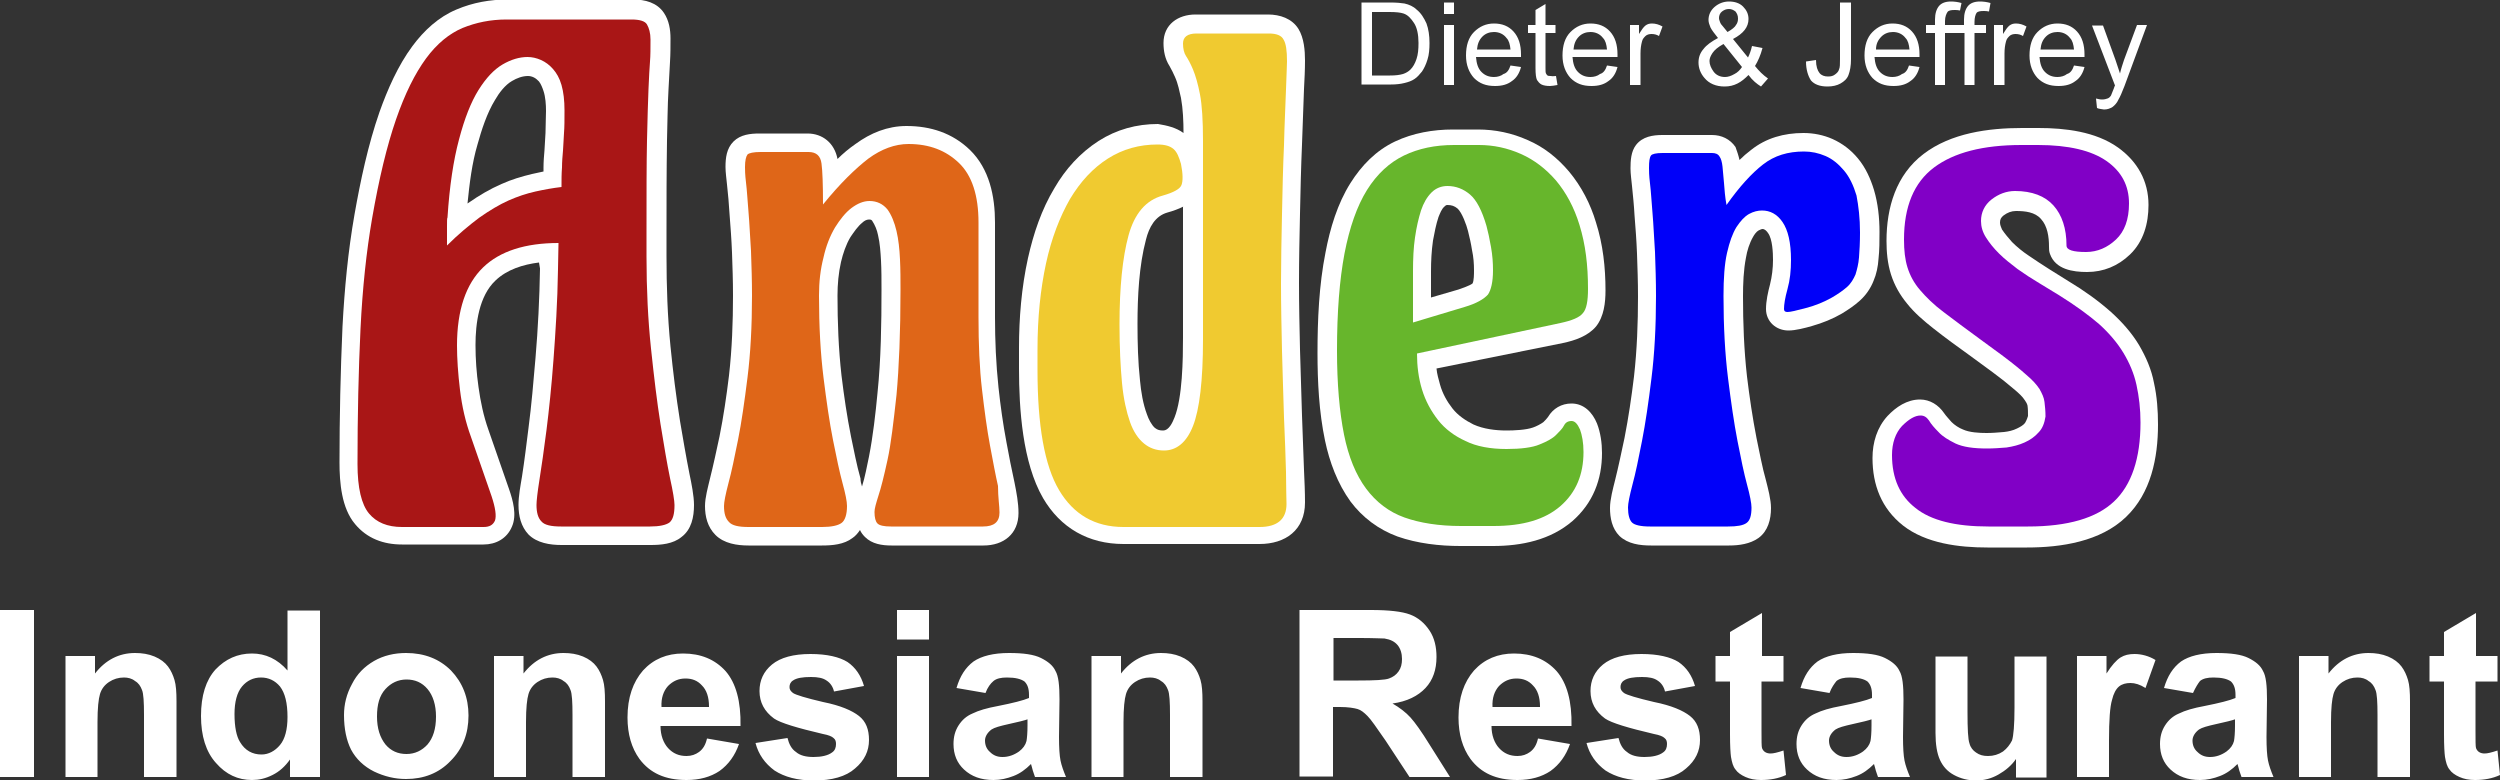 <svg xmlns="http://www.w3.org/2000/svg" xmlns:xlink="http://www.w3.org/1999/xlink" id="Layer_1" x="0px" y="0px" viewBox="0 0 500 156" style="enable-background:new 0 0 500 156;" xml:space="preserve"><rect x="0" y="0" width="500" height="156" fill="#333333" stroke="none"/><style type="text/css">	.st0{fill-rule:evenodd;clip-rule:evenodd;fill:#FFFFFF;}	.st1{fill-rule:evenodd;clip-rule:evenodd;fill:#A91616;}	.st2{fill-rule:evenodd;clip-rule:evenodd;fill:#DF6618;}	.st3{fill-rule:evenodd;clip-rule:evenodd;fill:#F0CA30;}	.st4{fill-rule:evenodd;clip-rule:evenodd;fill:#67B62C;}	.st5{fill-rule:evenodd;clip-rule:evenodd;fill:#0000F9;}	.st6{fill-rule:evenodd;clip-rule:evenodd;fill:#8100C6;}	.st7{fill:#FFFFFF;}</style><g>	<path class="st0" d="M93.5,40.7c0.1-0.1,0.2-0.1,0.3-0.2c2-1.4,4.2-2.7,6.5-3.7c2-0.9,4-1.5,6.1-2c0.8-0.2,1.5-0.3,2.3-0.5  c0-0.3,0-0.6,0-0.8c0-1.2,0.1-2.3,0.2-3.5c0.1-1.1,0.1-2.3,0.2-3.4c0-1.5,0.1-3,0.1-4.4c0-1.3-0.1-2.8-0.5-4  c-0.2-0.6-0.5-1.4-0.9-1.9c-0.3-0.3-0.6-0.6-1-0.8c-0.4-0.2-0.8-0.3-1.2-0.3c-1.1,0-2.2,0.4-3.2,1c-1.4,0.8-2.6,2.4-3.4,3.8  c-1.6,2.6-2.7,6-3.5,8.9C94.4,32.6,93.9,36.7,93.5,40.7 M107.8,52.5c-3.2,0.4-6.4,1.4-8.7,3.6c-3.3,3.1-4,8.6-4,12.9  c0,2.8,0.2,5.6,0.6,8.4c0.4,2.9,1,5.8,2,8.6l0,0l4.1,11.8c0.8,2.3,1.6,5.2,0.6,7.5c-1,2.4-3.2,3.6-5.7,3.6H80.4  c-3.7,0-7-1.2-9.4-4.1c-2.7-3.2-3.1-8.3-3.1-12.3c0-9.1,0.2-18.2,0.6-27.2c0.4-7.5,1.1-15,2.4-22.4c1.2-6.8,2.7-13.9,5-20.5  c1.6-4.5,3.7-9.3,6.6-13.2c2.3-3.1,5.2-5.8,8.8-7.3c3.3-1.4,6.7-2,10.3-2h25c2.4,0,4.8,0.6,6.2,2.7c1,1.5,1.3,3.3,1.3,5.1  c0,1.6,0,3.1-0.1,4.7c-0.1,1.8-0.2,3.6-0.3,5.5c-0.2,3.4-0.2,6.8-0.3,10.2c-0.1,6.3-0.1,12.5-0.1,18.8v4.3c0,6,0.2,12.1,0.8,18.1  c0.5,5,1.1,9.9,1.9,14.9c0.6,3.5,1.2,7.1,1.9,10.6c0.4,1.9,0.9,4.4,0.9,6.2c0,2.4-0.5,4.9-2.5,6.4c-1.7,1.4-4.1,1.6-6.2,1.6h-17.8  c-2.3,0-4.9-0.4-6.6-2.1c-1.5-1.6-2-3.7-2-5.9c0-1.8,0.4-3.9,0.7-5.7c0.5-3.2,0.9-6.5,1.3-9.7c0.6-4.6,1-9.3,1.4-14  c0.5-5.9,0.8-11.9,0.9-17.9L107.8,52.5z"></path>	<path class="st1" d="M134.9,101c0,1.8-0.3,2.9-1,3.5c-0.7,0.5-2,0.8-3.9,0.8h-17.8c-2,0-3.3-0.3-3.9-1c-0.7-0.7-1-1.8-1-3.3  c0-0.8,0.2-2.6,0.6-5.1c0.4-2.6,0.9-5.9,1.4-9.9c0.5-4,1-8.7,1.4-14.1c0.4-5.4,0.8-11.4,0.9-18.1l0.1-5.2c-6.6,0-11.7,1.6-15.1,4.9  c-3.4,3.3-5.2,8.5-5.2,15.6c0,2.6,0.2,5.6,0.6,8.9c0.4,3.3,1.1,6.4,2.2,9.4l4.1,11.8c0.8,2.4,1,4,0.7,4.9c-0.4,0.9-1.1,1.3-2.3,1.3  H80.4c-2.9,0-5.1-0.9-6.6-2.7c-1.5-1.8-2.3-5.1-2.3-9.9c0-9.7,0.2-18.7,0.6-27c0.4-8.3,1.2-15.6,2.3-22c1.4-8.1,3-14.7,4.8-19.9  c1.8-5.2,3.8-9.2,6-12.2c2.2-3,4.7-5,7.3-6.1c2.7-1.1,5.6-1.7,8.8-1.7h25c1.6,0,2.7,0.3,3.1,1c0.4,0.7,0.7,1.7,0.7,3  c0,1.7,0,3.2-0.1,4.4c-0.1,1.3-0.2,3.1-0.3,5.5c-0.1,2.4-0.2,5.8-0.3,10.3c-0.1,4.5-0.1,10.8-0.1,18.9v4.3c0,6.6,0.3,12.7,0.9,18.4  c0.6,5.7,1.2,10.7,1.9,15.1c0.7,4.3,1.3,7.9,1.9,10.8C134.6,98.3,134.9,100.2,134.9,101 M112.9,22.1c0-2-0.2-3.7-0.6-5.1  c-0.4-1.4-1-2.4-1.7-3.2c-0.7-0.8-1.5-1.4-2.4-1.8c-0.9-0.4-1.8-0.6-2.7-0.6c-1.6,0-3.3,0.5-5,1.5c-1.7,1-3.3,2.7-4.8,5.1  c-1.5,2.4-2.8,5.7-3.9,9.9c-1.1,4.1-1.9,9.3-2.3,15.6c-0.1,0.1-0.1,0.7-0.1,1.8v3.8c2.3-2.3,4.5-4.1,6.5-5.6c2-1.4,4-2.6,5.8-3.4  c1.8-0.8,3.6-1.4,5.4-1.8c1.8-0.4,3.5-0.7,5.2-0.9c0-1.4,0-2.7,0.1-3.9c0-1.1,0.1-2.3,0.2-3.4c0.1-1.1,0.1-2.3,0.2-3.5  C112.9,25.4,112.9,23.9,112.9,22.1z"></path>	<path class="st0" d="M172.4,97.3c0.6-1.9,1-4.1,1.4-6c0.8-4.1,1.3-8.5,1.7-12.7c0.7-6.8,0.8-13.9,0.8-20.7c0-1.9,0-3.9-0.1-5.8  c-0.1-1.7-0.2-3.4-0.6-5.1c-0.2-1-0.6-2-1.2-2.9c-0.2-0.2-0.4-0.2-0.6-0.2c-0.5,0-1,0.3-1.3,0.6c-1,0.8-1.7,1.9-2.4,2.9  c-0.9,1.5-1.5,3.3-1.9,5c-0.5,2.2-0.7,4.5-0.7,6.7c0,5.3,0.2,10.7,0.8,16c0.5,4.1,1.1,8.2,1.9,12.2c0.6,2.8,1.1,5.6,1.9,8.4  C172.1,96.2,172.2,96.7,172.4,97.3 M167.5,31.8c1.1-1.1,2.3-2.1,3.6-3c3-2.2,6.4-3.6,10.2-3.6c4.8,0,9.2,1.4,12.7,4.8  c3.9,3.8,5,9.3,5,14.5v18.9c0,4.7,0.2,9.4,0.7,14.1c0.4,3.7,0.9,7.3,1.6,11c0.5,2.7,1,5.3,1.6,8c0.4,2,0.8,4.1,0.8,6.1  c0,4.2-3,6.5-7,6.5h-18.4c-1.9,0-3.9-0.3-5.3-1.7c-0.4-0.4-0.8-0.9-1-1.4c-0.4,0.6-0.9,1.2-1.5,1.6c-1.7,1.3-4,1.5-6.1,1.5h-14.7  c-2.3,0-4.9-0.4-6.6-2.1c-1.6-1.6-2.1-3.7-2.1-5.8c0-1.7,0.6-3.8,1-5.5c0.7-2.8,1.3-5.6,1.9-8.4c0.8-4,1.4-8.1,1.9-12.2  c0.6-5.3,0.8-10.7,0.8-16c0-2.9-0.1-5.8-0.2-8.6c-0.1-2.6-0.3-5.2-0.5-7.8c-0.1-1.9-0.3-3.9-0.5-5.8c-0.1-1.1-0.3-2.4-0.3-3.5  c0-1.8,0.2-3.7,1.6-5.1c1.4-1.4,3.4-1.6,5.2-1.6h9.6C164.5,26.7,166.9,28.6,167.5,31.8z"></path>	<path class="st2" d="M199.9,102.5c0,1.9-1.1,2.8-3.3,2.8h-18.4c-1.4,0-2.3-0.2-2.7-0.6c-0.4-0.4-0.6-1.2-0.6-2.3  c0-0.7,0.3-1.7,0.8-3.3c0.5-1.5,1.1-3.9,1.8-7.1c0.7-3.2,1.2-7.6,1.8-13c0.5-5.5,0.8-12.5,0.8-21.1c0-1.9,0-3.9-0.1-6  c-0.1-2.1-0.3-4-0.7-5.7c-0.4-1.7-1-3.2-1.8-4.3c-0.9-1.1-2.1-1.7-3.6-1.7c-1.2,0-2.4,0.5-3.6,1.4c-1.2,0.9-2.3,2.3-3.3,3.9  c-1,1.7-1.8,3.7-2.3,6c-0.6,2.3-0.9,4.8-0.9,7.6c0,6.2,0.3,11.6,0.9,16.4c0.6,4.8,1.2,9,1.9,12.5c0.7,3.5,1.3,6.4,1.9,8.6  c0.6,2.2,0.9,3.7,0.9,4.6c0,1.7-0.4,2.9-1.1,3.4c-0.7,0.5-2,0.8-3.9,0.8h-14.7c-2,0-3.3-0.3-3.9-1c-0.7-0.7-1-1.7-1-3.2  c0-0.8,0.3-2.3,0.9-4.6c0.6-2.2,1.2-5.1,1.9-8.6c0.7-3.5,1.3-7.7,1.9-12.5c0.6-4.8,0.9-10.3,0.9-16.4c0-3-0.1-6-0.2-8.9  c-0.2-2.9-0.3-5.5-0.5-7.8c-0.2-2.3-0.3-4.3-0.5-5.9c-0.2-1.6-0.2-2.6-0.2-3.1c0-1.3,0.2-2.1,0.5-2.5c0.3-0.3,1.2-0.5,2.6-0.5h9.6  c1.6,0,2.4,0.8,2.6,2.3c0.2,1.5,0.3,4.2,0.3,8.2c3.4-4.2,6.5-7.2,9.1-9.2c2.6-1.9,5.3-2.9,8-2.9c4.2,0,7.5,1.3,10.1,3.8  c2.6,2.5,3.9,6.5,3.9,11.9v18.9c0,5.4,0.2,10.3,0.7,14.5c0.5,4.3,1,8,1.6,11.2c0.6,3.2,1.1,5.9,1.6,8.1  C199.6,99.5,199.9,101.2,199.9,102.5"></path>	<path class="st0" d="M236.7,41.3c-1,0.5-2.1,0.9-3.2,1.2c-2.5,0.7-3.7,3-4.3,5.4c-1.4,5.2-1.7,11.5-1.7,16.9  c0,3.8,0.1,7.6,0.5,11.3c0.2,2.2,0.6,4.7,1.4,6.8c0.3,0.9,0.9,2.1,1.6,2.7c0.5,0.4,1,0.5,1.6,0.5c1.2,0,1.9-1.6,2.3-2.6  c1.6-4,1.7-11.7,1.7-16V41.3z M236.7,26.6c0-2.3-0.1-4.8-0.5-7c-0.3-1.3-0.6-2.9-1.2-4.2c-0.3-0.7-0.7-1.5-1.1-2.2  c-0.9-1.4-1.2-3-1.2-4.6c0-3.7,2.9-5.7,6.4-5.7h14.5c2.4,0,4.8,0.8,6.1,2.9c1.1,1.8,1.3,4.3,1.3,6.3c0,1.9-0.1,3.8-0.2,5.7  c-0.1,3.7-0.3,7.4-0.4,11.1c-0.2,4.6-0.3,9.2-0.4,13.8c-0.1,4.6-0.2,9.2-0.2,13.8c0,4.5,0.1,9,0.2,13.4c0.1,4.4,0.3,8.8,0.4,13.2  c0.1,3.6,0.3,7.3,0.4,10.9c0.1,2.2,0.2,4.4,0.2,6.5c0,5.5-3.9,8.3-9.1,8.3h-27.2c-7,0-12.6-3.2-16.1-9.2  c-4.1-7.1-4.8-17.8-4.8-25.9v-4.1c0-6,0.5-12.1,1.8-18c1.1-4.9,2.7-9.7,5.3-14c2.2-3.8,5.1-7,8.8-9.4c3.6-2.3,7.6-3.4,11.9-3.4  C233.4,25.1,235.2,25.5,236.7,26.6z"></path>	<path class="st3" d="M257.3,100.8c0,3-1.8,4.6-5.4,4.6h-27.2c-5.7,0-10-2.5-12.9-7.4c-2.9-4.9-4.3-12.9-4.3-24v-4.1  c0-6.4,0.6-12.1,1.7-17.2c1.1-5.1,2.8-9.4,4.8-12.9c2.1-3.5,4.6-6.2,7.6-8.1c3-1.9,6.3-2.8,9.9-2.8c1.5,0,2.5,0.3,3.2,0.9  c0.7,0.6,1.1,1.6,1.5,3c0.4,2,0.4,3.4,0.1,4.2c-0.3,0.8-1.6,1.5-3.7,2.1c-3.4,0.9-5.7,3.6-6.9,8c-1.2,4.4-1.8,10.4-1.8,17.8  c0,4.6,0.2,8.5,0.5,11.7c0.3,3.2,0.9,5.8,1.6,7.8c0.7,2,1.7,3.4,2.8,4.3c1.1,0.9,2.4,1.4,4,1.4c2.5,0,4.5-1.6,5.8-4.9  c1.3-3.3,2-9.1,2-17.3V28.2c0-4.1-0.2-7.2-0.6-9.3c-0.4-2.1-0.9-3.8-1.4-5c-0.5-1.2-1-2.1-1.4-2.7c-0.4-0.6-0.6-1.5-0.6-2.5  c0-1.3,0.9-2,2.7-2h14.5c1.5,0,2.5,0.4,2.9,1.2c0.5,0.8,0.7,2.2,0.7,4.4c0,0.7-0.1,2.5-0.2,5.6c-0.1,3.1-0.3,6.8-0.4,11.1  c-0.2,4.3-0.3,8.9-0.4,13.8c-0.1,4.9-0.2,9.6-0.2,13.9s0.1,8.9,0.2,13.5c0.1,4.7,0.3,9.1,0.4,13.3c0.2,4.2,0.3,7.8,0.4,10.9  C257.2,97.5,257.3,99.7,257.3,100.8"></path>	<path class="st0" d="M286.2,59.5l5.5-1.6c0.6-0.2,2.3-0.8,2.8-1.2c0.3-0.5,0.3-2,0.3-2.6c0-1.4-0.1-2.7-0.4-4.1  c-0.2-1.3-0.5-2.6-0.8-3.8c-0.3-1.2-1.2-3.7-2.1-4.5c-0.6-0.5-1.2-0.7-2-0.7c-0.3,0-0.4,0.1-0.6,0.3c-0.6,0.5-0.9,1.4-1.2,2.1  c-0.5,1.5-0.8,3.1-1.1,4.7c-0.3,2.1-0.4,4.1-0.4,6.2V59.5z M287.3,73.7c0.1,1.1,0.4,2.1,0.7,3.2c0.5,1.8,1.4,3.4,2.5,4.8  c1.1,1.4,2.6,2.4,4.2,3.2c2,0.9,4.4,1.2,6.6,1.2c1.5,0,3.9-0.1,5.3-0.6c0.6-0.2,1.6-0.7,2.1-1.1c0.3-0.3,0.7-0.7,0.9-1  c1-1.7,2.7-2.7,4.7-2.7c2.5,0,4.2,1.8,5.1,4c0.7,1.8,1,3.9,1,5.9c0,5.3-1.8,10-5.9,13.6c-4.4,3.8-10.2,5-15.9,5h-6.5  c-4.2,0-8.6-0.5-12.6-1.9c-3.8-1.4-7-3.8-9.4-7c-2.6-3.6-4.2-7.9-5.1-12.2c-1.2-5.7-1.5-11.8-1.5-17.5c0-6.6,0.3-13.6,1.6-20.1  c0.9-4.8,2.4-9.8,5-13.9c2.2-3.5,5.1-6.5,8.9-8.3c3.6-1.7,7.6-2.4,11.6-2.4h5c3.4,0,6.8,0.7,9.9,2.1c3.3,1.4,6,3.6,8.3,6.3  c2.5,3,4.3,6.5,5.4,10.2c1.4,4.4,1.9,9,1.9,13.6c0,2.4-0.3,5.2-1.9,7.2c-1.6,1.9-4.2,2.8-6.6,3.3L287.3,73.7z"></path>	<path class="st4" d="M317.6,57.8c0,2.4-0.3,4-1,4.8c-0.7,0.9-2.2,1.5-4.5,2l-28.7,6.1c0,2.5,0.3,4.9,1,7.2c0.7,2.3,1.8,4.3,3.2,6.1  c1.4,1.8,3.3,3.2,5.5,4.2c2.2,1.1,5,1.6,8.2,1.6c2.9,0,5.2-0.3,6.6-0.9c1.5-0.6,2.6-1.2,3.3-1.9c0.7-0.7,1.3-1.3,1.6-1.9  c0.3-0.6,0.8-0.9,1.5-0.9c0.7,0,1.2,0.6,1.7,1.7c0.4,1.1,0.7,2.6,0.7,4.5c0,4.5-1.5,8.1-4.6,10.8c-3.1,2.7-7.5,4-13.4,4h-6.5  c-4.4,0-8.2-0.6-11.3-1.7c-3.1-1.1-5.7-3.1-7.7-5.8c-2-2.7-3.5-6.3-4.4-10.8c-0.9-4.5-1.4-10.1-1.4-16.8c0-7.7,0.5-14.1,1.5-19.4  c1-5.2,2.5-9.5,4.5-12.7c2-3.2,4.5-5.5,7.4-6.9c2.9-1.4,6.2-2.1,10-2.1h5c2.9,0,5.7,0.6,8.4,1.8c2.7,1.2,5,3,7,5.3  c2,2.4,3.6,5.3,4.7,8.9C317.1,48.9,317.6,53,317.6,57.8 M298.6,54.1c0-1.5-0.1-3-0.4-4.7c-0.3-1.7-0.6-3.1-0.9-4.2  c-0.9-3.1-2-5.2-3.3-6.3c-1.3-1.1-2.8-1.7-4.5-1.7c-1.2,0-2.3,0.4-3.2,1.3c-0.9,0.9-1.6,2.1-2.1,3.6c-0.5,1.6-0.9,3.3-1.2,5.4  c-0.3,2-0.4,4.3-0.4,6.7v10.3l10.3-3.1c2.4-0.7,3.9-1.6,4.7-2.5C298.2,58,298.6,56.4,298.6,54.1z"></path>	<path class="st0" d="M347.9,32c0.7-0.7,1.5-1.4,2.3-2c3-2.4,6.6-3.4,10.5-3.4c2,0,4,0.4,5.8,1.2c2,0.9,3.7,2.2,5.1,3.9  c1.5,1.8,2.5,4,3.2,6.3c0.8,2.7,1.1,5.6,1.1,8.4c0,1.8,0,3.6-0.2,5.4c-0.1,1.5-0.4,3-1,4.4c-0.6,1.5-1.5,2.8-2.7,3.9  c-1.1,1-2.3,1.8-3.6,2.6c-1.9,1.1-3.9,1.9-6,2.5c-1.4,0.4-3.3,0.9-4.7,0.9c-2.5,0-4.5-1.8-4.5-4.3c0-1.6,0.4-3.4,0.8-4.9  c0.4-1.6,0.6-3.3,0.6-4.9c0-1.4-0.1-4.2-1-5.4c-0.2-0.3-0.6-0.8-1.1-0.8c-0.2,0-0.6,0.2-0.8,0.3c-0.4,0.2-0.9,0.9-1.1,1.3  c-0.7,1.2-1.2,2.8-1.4,4.1c-0.5,2.5-0.6,5.3-0.6,7.8c0,5.3,0.2,10.7,0.8,16c0.5,4.1,1.1,8.2,1.9,12.3c0.6,2.8,1.1,5.7,1.9,8.5  c0.4,1.6,1,3.8,1,5.5c0,2.3-0.6,4.6-2.5,6c-1.7,1.2-3.9,1.5-5.9,1.5h-15.6c-2.2,0-4.6-0.3-6.3-1.9c-1.5-1.5-1.9-3.6-1.9-5.6  c0-1.7,0.6-3.9,1-5.5c0.7-2.8,1.3-5.7,1.9-8.5c0.8-4.1,1.4-8.2,1.9-12.3c0.6-5.3,0.8-10.7,0.8-16c0-2.9-0.1-5.7-0.2-8.6  c-0.1-2.6-0.3-5.2-0.5-7.7c-0.1-1.9-0.3-3.8-0.5-5.8c-0.1-1.1-0.3-2.4-0.3-3.5c0-1.6,0.1-3.4,1.1-4.7c1.3-1.7,3.4-2,5.3-2h9.9  c1.9,0,3.6,0.8,4.7,2.4C347.4,30.2,347.7,31.1,347.9,32"></path>	<path class="st5" d="M372,46.5c0,2-0.1,3.7-0.2,5c-0.1,1.3-0.4,2.4-0.7,3.4c-0.4,0.9-0.9,1.8-1.7,2.5c-0.8,0.7-1.8,1.4-3,2.1  c-1.6,0.9-3.3,1.6-5.2,2.1c-1.9,0.5-3.1,0.8-3.7,0.8c-0.5,0-0.7-0.2-0.7-0.6c0-0.9,0.2-2.2,0.7-4c0.5-1.8,0.7-3.7,0.7-5.8  c0-3.5-0.6-6-1.7-7.6c-1.1-1.6-2.5-2.3-4.1-2.3c-0.8,0-1.7,0.2-2.6,0.7c-0.9,0.5-1.7,1.4-2.5,2.6c-0.8,1.3-1.4,3-1.9,5.2  c-0.5,2.2-0.7,5.1-0.7,8.6c0,6.1,0.3,11.6,0.9,16.4c0.6,4.8,1.2,9,1.9,12.6c0.7,3.6,1.3,6.5,1.9,8.7c0.6,2.2,0.9,3.8,0.9,4.6  c0,1.6-0.3,2.6-1,3.1c-0.7,0.5-1.9,0.7-3.7,0.7h-15.6c-1.9,0-3.1-0.3-3.6-0.8c-0.5-0.5-0.8-1.5-0.8-3c0-0.8,0.3-2.3,0.9-4.6  c0.6-2.2,1.2-5.1,1.9-8.7c0.7-3.6,1.3-7.7,1.9-12.6c0.6-4.8,0.9-10.3,0.9-16.4c0-3-0.1-6-0.2-8.8c-0.2-2.9-0.3-5.5-0.5-7.8  c-0.2-2.3-0.3-4.3-0.5-5.9c-0.2-1.6-0.2-2.6-0.2-3.1c0-1.3,0.1-2.1,0.4-2.5c0.2-0.3,1-0.5,2.3-0.5h9.9c0.7,0,1.2,0.2,1.5,0.7  c0.3,0.4,0.5,1.1,0.6,2c0.1,0.9,0.2,2,0.3,3.3c0.1,1.3,0.2,2.8,0.5,4.4c2.6-3.7,5.1-6.4,7.3-8.1c2.3-1.8,5-2.6,8.2-2.6  c1.5,0,2.9,0.3,4.3,0.9c1.4,0.6,2.6,1.6,3.7,2.9c1.1,1.3,1.9,3,2.5,5C371.7,41.2,372,43.6,372,46.5"></path>	<path class="st0" d="M405.6,83.2c0-0.7,0-1.4-0.1-2.1c-0.1-0.4-0.3-0.7-0.5-1c-0.5-0.8-1.3-1.5-2-2.1c-1.4-1.2-2.9-2.4-4.4-3.5  l-4.5-3.3c-2.5-1.8-5-3.6-7.4-5.5c-1.9-1.5-3.8-3.1-5.3-5c-1.4-1.7-2.5-3.6-3.2-5.8c-0.7-2.2-0.9-4.5-0.9-6.7  c0-6.7,1.9-13.2,7.4-17.4c5.5-4.2,13-5.2,19.7-5.2h3.3c5.3,0,11.4,0.7,15.9,3.9c3.9,2.8,6.1,6.7,6.1,11.5c0,3.7-1,7.3-3.7,9.9  c-2.4,2.3-5.3,3.5-8.6,3.5c-2.8,0-6.3-0.5-7.4-3.6c-0.2-0.5-0.2-1-0.2-1.5c0-1.9-0.3-4.1-1.6-5.5c-1.2-1.4-3.2-1.6-5-1.6  c-0.9,0-1.7,0.3-2.5,0.9c-0.5,0.4-0.7,0.8-0.7,1.4c0,0.5,0.2,0.9,0.4,1.4c0.6,0.9,1.3,1.7,2,2.5c1,1,2.1,1.9,3.3,2.7  c1.3,0.9,2.7,1.8,4.1,2.7l4,2.5c3,1.8,5.8,3.8,8.4,6.1c2.1,1.9,4.1,4.1,5.6,6.6c1.4,2.4,2.5,4.9,3,7.6c0.6,2.7,0.8,5.5,0.8,8.3  c0,6.7-1.4,13.7-6.4,18.5c-5.1,4.9-12.9,6.1-19.8,6.1h-7.9c-5.7,0-12.3-0.8-16.9-4.4c-4.3-3.4-6.1-8.1-6.1-13.5  c0-3.1,0.9-6.1,3-8.4c1.7-1.8,3.9-3.3,6.5-3.3c2,0,3.7,1.1,4.8,2.7c0.4,0.6,1,1.2,1.5,1.8c0.6,0.6,1.5,1.2,2.3,1.5  c1.3,0.6,3.3,0.7,4.7,0.7c1.2,0,2.3-0.1,3.5-0.2c0.9-0.1,1.8-0.3,2.6-0.7c0.6-0.3,1.2-0.6,1.6-1.1  C405.4,83.9,405.5,83.5,405.6,83.2"></path>	<path class="st6" d="M428.1,84.5c0,7.2-1.8,12.5-5.3,15.8s-9.2,5-17.2,5h-7.9c-6.6,0-11.5-1.2-14.6-3.7c-3.1-2.4-4.7-5.9-4.7-10.6  c0-2.4,0.7-4.4,2-5.8c1.4-1.4,2.6-2.1,3.7-2.1c0.7,0,1.2,0.3,1.7,1c0.4,0.7,1.1,1.5,1.9,2.3c0.8,0.9,2,1.6,3.4,2.3  c1.5,0.7,3.6,1,6.3,1c1.3,0,2.6-0.1,3.9-0.2c1.3-0.2,2.5-0.5,3.6-1c1.1-0.5,2-1.1,2.8-2c0.8-0.8,1.2-1.9,1.4-3.2  c0-1.1-0.1-2-0.2-2.9c-0.1-0.9-0.5-1.7-1-2.6c-0.6-0.9-1.4-1.8-2.6-2.8c-1.1-1-2.7-2.3-4.7-3.8l-4.5-3.3c-2.9-2.1-5.4-4-7.4-5.5  c-2-1.5-3.5-3-4.7-4.4c-1.2-1.4-2-2.9-2.5-4.5c-0.5-1.6-0.7-3.4-0.7-5.6c0-6.6,2-11.4,6-14.4c4-3,9.8-4.5,17.5-4.5h3.3  c6.1,0,10.7,1.1,13.7,3.2c3,2.1,4.5,4.9,4.5,8.5c0,3.2-0.9,5.6-2.6,7.2c-1.7,1.6-3.7,2.5-6,2.5c-2.6,0-3.9-0.4-3.9-1.3  c0-3.4-0.9-6.1-2.6-8c-1.7-1.9-4.3-2.9-7.7-2.9c-1.7,0-3.3,0.6-4.7,1.7c-1.4,1.1-2.1,2.6-2.1,4.3c0,1.1,0.3,2.2,1,3.3  c0.7,1.1,1.5,2.1,2.6,3.2c1.1,1.1,2.4,2.1,3.7,3.1c1.4,1,2.8,1.9,4.3,2.8l4.1,2.5c3.2,2,5.8,3.9,7.9,5.7c2,1.8,3.7,3.8,4.9,5.8  c1.2,2,2.1,4.1,2.6,6.4C427.8,79.3,428.1,81.8,428.1,84.5"></path>	<path class="st7" d="M272.3,17V0.5h5.7c1.3,0,2.3,0.1,2.9,0.2c0.9,0.2,1.8,0.6,2.4,1.2c0.9,0.7,1.5,1.7,2,2.8  c0.4,1.1,0.6,2.4,0.6,3.9c0,1.2-0.1,2.4-0.4,3.3c-0.3,1-0.7,1.8-1.1,2.4c-0.5,0.6-0.9,1.1-1.5,1.5c-0.6,0.4-1.2,0.6-2,0.8  c-0.8,0.2-1.7,0.3-2.7,0.3H272.3z M274.5,15.1h3.5c1.1,0,1.9-0.1,2.6-0.3c0.6-0.2,1.1-0.5,1.5-0.9c0.5-0.5,0.9-1.2,1.2-2.1  c0.3-0.9,0.4-1.9,0.4-3.2c0-1.7-0.3-3.1-0.9-4c-0.6-0.9-1.2-1.6-2.1-1.9c-0.6-0.2-1.5-0.3-2.8-0.3h-3.5V15.1z M288.8,2.8V0.5h2v2.3  H288.8z M288.8,17V5h2v12H288.8z M302.1,13.1l2.1,0.3c-0.3,1.2-0.9,2.2-1.8,2.8c-0.9,0.7-2,1-3.4,1c-1.8,0-3.1-0.5-4.2-1.6  c-1-1.1-1.6-2.6-1.6-4.5c0-2,0.5-3.6,1.6-4.7s2.4-1.7,4-1.7c1.6,0,2.9,0.5,3.9,1.6c1,1.1,1.5,2.6,1.5,4.6c0,0.1,0,0.3,0,0.5h-9  c0.1,1.3,0.4,2.3,1.1,3c0.7,0.7,1.5,1,2.5,1c0.7,0,1.4-0.2,1.9-0.6C301.4,14.6,301.8,14,302.1,13.1z M295.4,9.9h6.7  c-0.1-1-0.3-1.8-0.8-2.3c-0.6-0.8-1.5-1.2-2.5-1.2c-0.9,0-1.7,0.3-2.3,0.9C295.8,8,295.5,8.8,295.4,9.9z M311.2,15.2l0.3,1.8  c-0.6,0.1-1.1,0.2-1.5,0.2c-0.7,0-1.3-0.1-1.7-0.3c-0.4-0.2-0.7-0.6-0.9-0.9c-0.2-0.4-0.3-1.2-0.3-2.4V6.6h-1.5V5h1.5v-3l2-1.2V5h2  v1.6h-2v7c0,0.6,0,0.9,0.1,1.1c0.1,0.2,0.2,0.3,0.3,0.4c0.2,0.1,0.4,0.1,0.7,0.1C310.5,15.3,310.8,15.2,311.2,15.2z M321.4,13.1  l2.1,0.3c-0.3,1.2-0.9,2.2-1.8,2.8c-0.9,0.7-2,1-3.4,1c-1.8,0-3.1-0.5-4.2-1.6c-1-1.1-1.6-2.6-1.6-4.5c0-2,0.5-3.6,1.6-4.7  s2.4-1.7,4-1.7c1.6,0,2.9,0.5,3.9,1.6c1,1.1,1.5,2.6,1.5,4.6c0,0.1,0,0.3,0,0.5h-9c0.1,1.3,0.4,2.3,1.1,3c0.7,0.7,1.5,1,2.5,1  c0.7,0,1.4-0.2,1.9-0.6C320.7,14.6,321.1,14,321.4,13.1z M314.7,9.9h6.7c-0.1-1-0.3-1.8-0.8-2.3c-0.6-0.8-1.5-1.2-2.5-1.2  c-0.9,0-1.7,0.3-2.3,0.9C315.1,8,314.8,8.8,314.7,9.9z M326,17V5h1.8v1.8c0.5-0.8,0.9-1.4,1.3-1.7c0.4-0.3,0.8-0.4,1.3-0.4  c0.7,0,1.4,0.2,2.1,0.6l-0.7,1.9c-0.5-0.3-1-0.4-1.5-0.4c-0.4,0-0.9,0.1-1.2,0.4c-0.3,0.3-0.6,0.6-0.7,1.1  c-0.2,0.7-0.3,1.5-0.3,2.4V17H326z M349.7,15c-0.7,0.7-1.4,1.3-2.2,1.7c-0.8,0.4-1.6,0.6-2.6,0.6c-1.7,0-3.1-0.6-4-1.7  c-0.8-0.9-1.2-2-1.2-3.1c0-1,0.3-1.9,1-2.7c0.6-0.8,1.6-1.5,2.9-2.2c-0.7-0.9-1.2-1.5-1.5-2.1c-0.2-0.5-0.4-1-0.4-1.5  c0-1,0.4-1.9,1.2-2.6c0.8-0.7,1.8-1.1,2.9-1.1c1.1,0,2.1,0.3,2.8,1c0.7,0.7,1.1,1.5,1.1,2.5c0,1.6-1,2.9-3.1,4l3,3.7  c0.3-0.6,0.6-1.4,0.8-2.3l2.1,0.4c-0.4,1.5-0.9,2.6-1.5,3.6c0.8,1,1.6,1.8,2.6,2.5l-1.4,1.6C351.4,16.8,350.5,16.1,349.7,15z   M348.4,13.4l-3.7-4.6c-1.1,0.6-1.8,1.2-2.2,1.8c-0.4,0.6-0.6,1.1-0.6,1.6c0,0.7,0.3,1.4,0.8,2.1s1.3,1.1,2.3,1.1  c0.6,0,1.2-0.2,1.9-0.6C347.5,14.5,348,14,348.4,13.4z M345.5,6.4c0.9-0.5,1.5-1,1.7-1.4c0.3-0.4,0.4-0.8,0.4-1.3  c0-0.6-0.2-1-0.5-1.4c-0.4-0.3-0.8-0.5-1.3-0.5c-0.6,0-1,0.2-1.4,0.5c-0.4,0.3-0.6,0.8-0.6,1.3c0,0.3,0.1,0.5,0.2,0.8  c0.1,0.3,0.3,0.6,0.6,0.9L345.5,6.4z M361.2,12.3l2-0.3c0,1.3,0.3,2.1,0.7,2.6c0.4,0.5,1,0.7,1.7,0.7c0.6,0,1-0.1,1.4-0.4  c0.4-0.3,0.7-0.6,0.8-1c0.2-0.4,0.2-1.1,0.2-2.1V0.5h2.2v11.3c0,1.4-0.2,2.4-0.5,3.2c-0.3,0.8-0.9,1.3-1.6,1.7  c-0.7,0.4-1.6,0.6-2.6,0.6c-1.5,0-2.6-0.4-3.3-1.2C361.6,15.2,361.2,13.9,361.2,12.3z M381.8,13.1l2.1,0.3  c-0.3,1.2-0.9,2.2-1.8,2.8c-0.9,0.7-2,1-3.4,1c-1.8,0-3.1-0.5-4.2-1.6c-1-1.1-1.6-2.6-1.6-4.5c0-2,0.5-3.6,1.6-4.7s2.4-1.7,4-1.7  c1.6,0,2.9,0.5,3.9,1.6c1,1.1,1.5,2.6,1.5,4.6c0,0.1,0,0.3,0,0.5h-9c0.1,1.3,0.4,2.3,1.1,3c0.7,0.7,1.5,1,2.5,1  c0.7,0,1.4-0.2,1.9-0.6C381.1,14.6,381.5,14,381.8,13.1z M375.2,9.9h6.7c-0.1-1-0.3-1.8-0.8-2.3c-0.6-0.8-1.5-1.2-2.5-1.2  c-0.9,0-1.7,0.3-2.3,0.9C375.6,8,375.2,8.8,375.2,9.9z M392.9,17V6.6H389V17h-2V6.6h-1.8V5h1.8V3.9c0-1.2,0.3-2.1,0.8-2.7  c0.5-0.6,1.3-0.9,2.4-0.9c0.7,0,1.4,0.1,2.1,0.3L392,2.1c-0.4-0.1-0.8-0.1-1.1-0.1c-0.7,0-1.2,0.1-1.4,0.4S389,3.3,389,4.2V5h3.8  V3.9c0-1.2,0.3-2.1,0.8-2.7c0.5-0.6,1.3-0.9,2.4-0.9c0.7,0,1.4,0.1,2.1,0.3l-0.3,1.7c-0.4-0.1-0.8-0.1-1.1-0.1  c-0.7,0-1.2,0.1-1.4,0.4s-0.4,0.9-0.4,1.8V5h2.3v1.6h-2.3V17H392.9z M398.8,17V5h1.8v1.8c0.5-0.8,0.9-1.4,1.3-1.7  c0.4-0.3,0.8-0.4,1.3-0.4c0.7,0,1.4,0.2,2.1,0.6l-0.7,1.9c-0.5-0.3-1-0.4-1.5-0.4c-0.4,0-0.9,0.1-1.2,0.4c-0.3,0.3-0.6,0.6-0.7,1.1  c-0.2,0.7-0.3,1.5-0.3,2.4V17H398.8z M414.8,13.1l2.1,0.3c-0.3,1.2-0.9,2.2-1.8,2.8c-0.9,0.7-2,1-3.4,1c-1.8,0-3.1-0.5-4.2-1.6  c-1-1.1-1.6-2.6-1.6-4.5c0-2,0.5-3.6,1.6-4.7s2.4-1.7,4-1.7c1.6,0,2.9,0.5,3.9,1.6c1,1.1,1.5,2.6,1.5,4.6c0,0.1,0,0.3,0,0.5h-9  c0.1,1.3,0.4,2.3,1.1,3c0.7,0.7,1.5,1,2.5,1c0.7,0,1.4-0.2,1.9-0.6C414.1,14.6,414.5,14,414.8,13.1z M408.1,9.9h6.7  c-0.1-1-0.3-1.8-0.8-2.3c-0.6-0.8-1.5-1.2-2.5-1.2c-0.9,0-1.7,0.3-2.3,0.9C408.5,8,408.2,8.8,408.1,9.9z M419.4,21.6l-0.2-1.9  c0.4,0.1,0.8,0.2,1.2,0.2c0.5,0,0.8-0.1,1.1-0.2c0.3-0.1,0.5-0.3,0.7-0.6c0.1-0.2,0.3-0.7,0.6-1.5c0-0.1,0.1-0.3,0.2-0.5l-4.6-12  h2.2l2.5,6.9c0.3,0.9,0.6,1.8,0.9,2.7c0.2-0.9,0.5-1.8,0.8-2.7l2.6-7h2l-4.5,12.2c-0.5,1.3-0.9,2.2-1.2,2.7  c-0.3,0.7-0.8,1.2-1.2,1.5c-0.5,0.3-1,0.5-1.7,0.5C420.3,21.8,419.8,21.8,419.4,21.6z"></path>	<path class="st7" d="M0,155.4V122h6.8v33.4H0z M35.2,155.4h-6.4V143c0-2.6-0.1-4.3-0.4-5c-0.3-0.8-0.7-1.4-1.4-1.8  c-0.6-0.5-1.4-0.7-2.2-0.7c-1.1,0-2.1,0.3-3,0.9c-0.9,0.6-1.5,1.4-1.8,2.4c-0.3,1-0.5,2.8-0.5,5.6v11h-6.4v-24.2H19v3.5  c2.1-2.7,4.8-4.1,8-4.1c1.4,0,2.7,0.2,3.9,0.7c1.2,0.5,2.1,1.2,2.7,2c0.6,0.8,1,1.7,1.3,2.7c0.3,1,0.4,2.4,0.4,4.3V155.4z   M64,155.4H58v-3.5c-1,1.4-2.1,2.4-3.5,3.1c-1.4,0.7-2.7,1-4.1,1c-2.8,0-5.2-1.1-7.2-3.4c-2-2.2-3-5.4-3-9.4c0-4.1,1-7.2,2.9-9.3  c2-2.1,4.4-3.2,7.3-3.2c2.7,0,5.1,1.1,7.1,3.4v-12H64V155.4z M46.9,142.8c0,2.6,0.4,4.5,1.1,5.6c1,1.7,2.5,2.5,4.3,2.5  c1.4,0,2.7-0.7,3.7-1.9s1.5-3.1,1.5-5.6c0-2.8-0.5-4.8-1.5-6.1c-1-1.2-2.3-1.8-3.8-1.8c-1.5,0-2.8,0.6-3.8,1.8  S46.9,140.4,46.9,142.8z M68.8,143c0-2.1,0.5-4.2,1.6-6.2c1-2,2.5-3.5,4.4-4.6c1.9-1.1,4.1-1.6,6.4-1.6c3.7,0,6.7,1.2,9,3.5  c2.3,2.4,3.5,5.4,3.5,9c0,3.7-1.2,6.7-3.6,9.1c-2.3,2.4-5.3,3.6-8.9,3.6c-2.2,0-4.3-0.5-6.4-1.5c-2-1-3.6-2.5-4.6-4.4  C69.3,148.1,68.8,145.8,68.8,143z M75.4,143.3c0,2.4,0.6,4.2,1.7,5.6c1.1,1.3,2.5,1.9,4.2,1.9c1.7,0,3.1-0.7,4.2-1.9  c1.1-1.3,1.7-3.1,1.7-5.6c0-2.3-0.6-4.2-1.7-5.5c-1.1-1.3-2.5-1.9-4.2-1.9c-1.7,0-3.1,0.7-4.2,1.9  C75.9,139.1,75.4,140.9,75.4,143.3z M120.9,155.4h-6.4V143c0-2.6-0.1-4.3-0.4-5c-0.3-0.8-0.7-1.4-1.4-1.8c-0.6-0.5-1.4-0.7-2.2-0.7  c-1.1,0-2.1,0.3-3,0.9c-0.9,0.6-1.5,1.4-1.8,2.4c-0.3,1-0.5,2.8-0.5,5.6v11h-6.4v-24.2h5.9v3.5c2.1-2.7,4.8-4.1,8-4.1  c1.4,0,2.7,0.2,3.9,0.7c1.2,0.5,2.1,1.2,2.7,2c0.6,0.8,1,1.7,1.3,2.7c0.3,1,0.4,2.4,0.4,4.3V155.4z M141.4,147.7l6.4,1.1  c-0.8,2.3-2.1,4.1-3.9,5.4c-1.8,1.2-4,1.8-6.6,1.8c-4.3,0-7.3-1.4-9.4-4.2c-1.6-2.2-2.4-5-2.4-8.3c0-4,1.1-7.1,3.1-9.4  c2.1-2.3,4.8-3.4,8-3.4c3.6,0,6.4,1.2,8.5,3.5c2.1,2.4,3.1,6.1,3,11h-16c0,1.9,0.6,3.4,1.5,4.4c1,1.1,2.2,1.6,3.7,1.6  c1,0,1.8-0.3,2.5-0.8C140.6,149.8,141.1,149,141.4,147.7z M141.8,141.3c0-1.9-0.5-3.3-1.4-4.2c-0.9-1-2-1.4-3.3-1.4  c-1.4,0-2.5,0.5-3.5,1.5c-0.9,1-1.4,2.4-1.3,4.2H141.8z M151.1,148.6l6.4-1c0.3,1.2,0.8,2.2,1.7,2.8c0.8,0.7,2,1,3.5,1  c1.6,0,2.9-0.3,3.7-0.9c0.6-0.4,0.8-1,0.8-1.7c0-0.5-0.1-0.9-0.5-1.2c-0.3-0.3-1-0.6-2.1-0.8c-5.1-1.2-8.5-2.2-9.8-3.1  c-1.9-1.4-2.9-3.2-2.9-5.5c0-2.1,0.8-3.9,2.5-5.3c1.7-1.4,4.3-2.1,7.7-2.1c3.3,0,5.8,0.6,7.4,1.6c1.6,1.1,2.7,2.7,3.3,4.8l-6,1.1  c-0.2-0.9-0.7-1.7-1.5-2.2c-0.7-0.5-1.7-0.7-3.1-0.7c-1.7,0-2.9,0.2-3.6,0.7c-0.5,0.3-0.7,0.8-0.7,1.3c0,0.5,0.2,0.8,0.7,1.2  c0.6,0.4,2.6,1,6,1.8c3.5,0.7,5.8,1.7,7.2,2.8s2,2.7,2,4.8c0,2.2-0.9,4.1-2.8,5.7c-1.8,1.6-4.6,2.4-8.2,2.4c-3.3,0-5.9-0.7-7.9-2  C153,152.7,151.7,150.9,151.1,148.6z M179.4,127.9V122h6.4v5.9H179.4z M179.4,155.4v-24.2h6.4v24.2H179.4z M197.1,138.6l-5.8-1  c0.7-2.4,1.8-4.1,3.4-5.3c1.6-1.1,4-1.7,7.1-1.7c2.9,0,5,0.3,6.4,1c1.4,0.7,2.4,1.5,2.9,2.6c0.6,1,0.8,2.9,0.8,5.7l-0.1,7.5  c0,2.1,0.1,3.7,0.3,4.7c0.2,1,0.6,2.1,1.1,3.3H207c-0.1-0.4-0.4-1-0.6-1.9c-0.1-0.4-0.2-0.7-0.2-0.7c-1.1,1.1-2.2,1.9-3.5,2.4  c-1.3,0.5-2.6,0.8-4,0.8c-2.5,0-4.4-0.7-5.9-2.1c-1.4-1.3-2.1-3-2.1-5.1c0-1.4,0.3-2.6,1-3.7s1.6-1.9,2.8-2.4  c1.2-0.6,2.9-1.1,5.1-1.5c3-0.6,5-1.1,6.2-1.6V139c0-1.3-0.3-2.1-0.9-2.7c-0.7-0.5-1.8-0.8-3.5-0.8c-1.2,0-2.1,0.2-2.7,0.7  C198.1,136.7,197.5,137.5,197.1,138.6z M205.7,143.8c-0.8,0.3-2.1,0.6-3.9,1c-1.8,0.4-2.9,0.7-3.5,1.1c-0.8,0.6-1.3,1.4-1.3,2.2  c0,0.9,0.3,1.7,1,2.3c0.7,0.7,1.5,1,2.5,1c1.2,0,2.3-0.4,3.3-1.1c0.8-0.6,1.3-1.3,1.5-2.1c0.1-0.6,0.2-1.6,0.2-3.1V143.8z   M240.4,155.4H234V143c0-2.6-0.1-4.3-0.4-5c-0.3-0.8-0.7-1.4-1.4-1.8c-0.6-0.5-1.4-0.7-2.2-0.7c-1.1,0-2.1,0.3-3,0.9  c-0.9,0.6-1.5,1.4-1.8,2.4c-0.3,1-0.5,2.8-0.5,5.6v11h-6.4v-24.2h5.9v3.5c2.1-2.7,4.8-4.1,8-4.1c1.4,0,2.7,0.2,3.9,0.7  c1.2,0.5,2.1,1.2,2.7,2c0.6,0.8,1,1.7,1.3,2.7c0.3,1,0.4,2.4,0.4,4.3V155.4z M259.9,155.4V122h14.3c3.6,0,6.2,0.3,7.8,0.9  c1.6,0.6,2.9,1.7,3.9,3.2c1,1.5,1.4,3.3,1.4,5.3c0,2.5-0.7,4.6-2.2,6.2c-1.5,1.6-3.7,2.7-6.6,3.1c1.4,0.8,2.7,1.8,3.6,2.8  c0.9,1,2.2,2.8,3.8,5.4l4.1,6.5h-8.1l-4.8-7.3c-1.8-2.6-2.9-4.2-3.6-4.9c-0.7-0.7-1.3-1.2-2-1.4c-0.7-0.2-1.9-0.4-3.5-0.4h-1.4  v13.9H259.9z M266.7,136.1h5c3.2,0,5.3-0.1,6.1-0.4c0.8-0.3,1.4-0.7,1.9-1.4c0.5-0.7,0.7-1.5,0.7-2.5c0-1.1-0.3-2.1-0.9-2.8  c-0.6-0.7-1.4-1.1-2.6-1.3c-0.5,0-2.2-0.1-4.9-0.1h-5.3V136.1z M307.6,147.7l6.4,1.1c-0.8,2.3-2.1,4.1-3.9,5.4  c-1.8,1.2-4,1.8-6.6,1.8c-4.3,0-7.3-1.4-9.4-4.2c-1.6-2.2-2.4-5-2.4-8.3c0-4,1.1-7.1,3.1-9.4c2.1-2.3,4.8-3.4,8-3.4  c3.6,0,6.4,1.2,8.5,3.5c2.1,2.4,3.1,6.1,3,11h-16c0,1.9,0.6,3.4,1.5,4.4c1,1.1,2.2,1.6,3.7,1.6c1,0,1.8-0.3,2.5-0.8  C306.8,149.8,307.3,149,307.6,147.7z M308,141.3c0-1.9-0.5-3.3-1.4-4.2c-0.9-1-2-1.4-3.3-1.4c-1.4,0-2.5,0.5-3.5,1.5  c-0.9,1-1.4,2.4-1.3,4.2H308z M317.3,148.6l6.4-1c0.3,1.2,0.8,2.2,1.7,2.8c0.8,0.7,2,1,3.5,1c1.6,0,2.9-0.3,3.7-0.9  c0.6-0.4,0.8-1,0.8-1.7c0-0.5-0.1-0.9-0.5-1.2c-0.3-0.3-1-0.6-2.1-0.8c-5.1-1.2-8.5-2.2-9.8-3.1c-1.9-1.4-2.9-3.2-2.9-5.5  c0-2.1,0.8-3.9,2.5-5.3c1.7-1.4,4.3-2.1,7.7-2.1c3.3,0,5.8,0.6,7.4,1.6c1.6,1.1,2.7,2.7,3.3,4.8l-6,1.1c-0.2-0.9-0.7-1.7-1.5-2.2  c-0.7-0.5-1.7-0.7-3.1-0.7c-1.7,0-2.9,0.2-3.6,0.7c-0.5,0.3-0.7,0.8-0.7,1.3c0,0.5,0.2,0.8,0.7,1.2c0.6,0.4,2.6,1,6,1.8  c3.5,0.7,5.8,1.7,7.2,2.8s2,2.7,2,4.8c0,2.2-0.9,4.1-2.8,5.7c-1.8,1.6-4.6,2.4-8.2,2.4c-3.3,0-5.9-0.7-7.9-2  C319.2,152.7,317.9,150.9,317.3,148.6z M356.7,131.2v5.1h-4.4v9.8c0,2,0,3.2,0.1,3.5c0.1,0.3,0.3,0.6,0.6,0.8  c0.3,0.2,0.7,0.3,1.1,0.3c0.6,0,1.4-0.2,2.6-0.6l0.5,4.9c-1.5,0.7-3.2,1-5,1c-1.2,0-2.2-0.2-3.1-0.6c-0.9-0.4-1.6-0.9-2-1.5  c-0.5-0.6-0.7-1.4-0.9-2.5c-0.1-0.7-0.2-2.2-0.2-4.5v-10.6h-2.9v-5.1h2.9v-4.8l6.4-3.8v8.6H356.7z M365.9,138.6l-5.8-1  c0.7-2.4,1.8-4.1,3.4-5.3c1.6-1.1,4-1.7,7.1-1.7c2.9,0,5,0.3,6.4,1c1.4,0.7,2.4,1.5,2.9,2.6c0.6,1,0.8,2.9,0.8,5.7l-0.1,7.5  c0,2.1,0.1,3.7,0.3,4.7c0.2,1,0.6,2.1,1.1,3.3h-6.4c-0.1-0.4-0.4-1-0.6-1.9c-0.1-0.4-0.2-0.7-0.2-0.7c-1.1,1.1-2.2,1.9-3.5,2.4  c-1.3,0.5-2.6,0.8-4,0.8c-2.5,0-4.4-0.7-5.9-2.1c-1.4-1.3-2.1-3-2.1-5.1c0-1.4,0.3-2.6,1-3.7c0.7-1.1,1.6-1.9,2.8-2.4  c1.2-0.6,2.9-1.1,5.1-1.5c3-0.6,5-1.1,6.2-1.6V139c0-1.3-0.3-2.1-0.9-2.7c-0.7-0.5-1.8-0.8-3.5-0.8c-1.2,0-2.1,0.2-2.7,0.7  C366.9,136.7,366.3,137.5,365.9,138.6z M374.5,143.8c-0.8,0.3-2.1,0.6-3.9,1c-1.8,0.4-2.9,0.7-3.5,1.1c-0.8,0.6-1.3,1.4-1.3,2.2  c0,0.9,0.3,1.7,1,2.3c0.7,0.7,1.5,1,2.5,1c1.2,0,2.3-0.4,3.3-1.1c0.8-0.6,1.3-1.3,1.5-2.1c0.1-0.6,0.2-1.6,0.2-3.1V143.8z   M403.2,155.4v-3.6c-0.9,1.3-2.1,2.3-3.5,3.1c-1.4,0.8-2.9,1.2-4.5,1.2c-1.6,0-3.1-0.4-4.4-1.1s-2.2-1.7-2.8-3  c-0.6-1.3-0.9-3.1-0.9-5.4v-15.3h6.4v11.1c0,3.4,0.1,5.5,0.4,6.3c0.2,0.8,0.7,1.4,1.3,1.8c0.7,0.5,1.4,0.7,2.4,0.7  c1.1,0,2.1-0.3,3-0.9c0.8-0.6,1.4-1.4,1.8-2.2c0.3-0.9,0.5-3.1,0.5-6.6v-10.2h6.4v24.2H403.2z M421.8,155.4h-6.4v-24.2h5.9v3.5  c1-1.6,2-2.7,2.8-3.2c0.8-0.5,1.7-0.7,2.8-0.7c1.4,0,2.9,0.4,4.2,1.2l-2,5.6c-1.1-0.7-2.1-1-3-1c-0.9,0-1.7,0.2-2.3,0.7  c-0.6,0.5-1.1,1.4-1.4,2.7c-0.4,1.3-0.6,4-0.6,8.1V155.4z M438.6,138.6l-5.8-1c0.7-2.4,1.8-4.1,3.4-5.3c1.6-1.1,4-1.7,7.1-1.7  c2.9,0,5,0.3,6.4,1c1.4,0.7,2.4,1.5,2.9,2.6c0.6,1,0.8,2.9,0.8,5.7l-0.1,7.5c0,2.1,0.1,3.7,0.3,4.7c0.2,1,0.6,2.1,1.1,3.3h-6.4  c-0.1-0.4-0.4-1-0.6-1.9c-0.1-0.4-0.2-0.7-0.2-0.7c-1.1,1.1-2.2,1.9-3.5,2.4c-1.3,0.5-2.6,0.8-4,0.8c-2.5,0-4.4-0.7-5.9-2.1  c-1.4-1.3-2.1-3-2.1-5.1c0-1.4,0.3-2.6,1-3.7s1.6-1.9,2.8-2.4c1.2-0.6,2.9-1.1,5.1-1.5c3-0.6,5-1.1,6.2-1.6V139  c0-1.3-0.3-2.1-0.9-2.7c-0.7-0.5-1.8-0.8-3.5-0.8c-1.2,0-2.1,0.2-2.7,0.7C439.6,136.7,439.1,137.5,438.6,138.6z M447.2,143.8  c-0.8,0.3-2.1,0.6-3.9,1c-1.8,0.4-2.9,0.7-3.5,1.1c-0.8,0.6-1.3,1.4-1.3,2.2c0,0.9,0.3,1.7,1,2.3c0.7,0.7,1.5,1,2.5,1  c1.2,0,2.3-0.4,3.3-1.1c0.8-0.6,1.3-1.3,1.5-2.1c0.1-0.6,0.2-1.6,0.2-3.1V143.8z M481.9,155.4h-6.4V143c0-2.6-0.1-4.3-0.4-5  c-0.3-0.8-0.7-1.4-1.4-1.8c-0.6-0.5-1.4-0.7-2.2-0.7c-1.1,0-2.1,0.3-3,0.9c-0.9,0.6-1.5,1.4-1.8,2.4c-0.3,1-0.5,2.8-0.5,5.6v11  h-6.4v-24.2h5.9v3.5c2.1-2.7,4.8-4.1,8-4.1c1.4,0,2.7,0.2,3.9,0.7c1.2,0.5,2.1,1.2,2.7,2c0.6,0.8,1,1.7,1.3,2.7  c0.3,1,0.4,2.4,0.4,4.3V155.4z M499.5,131.2v5.1h-4.4v9.8c0,2,0,3.2,0.1,3.5c0.1,0.3,0.3,0.6,0.6,0.8c0.3,0.2,0.7,0.3,1.1,0.3  c0.6,0,1.4-0.2,2.6-0.6l0.5,4.9c-1.5,0.7-3.2,1-5,1c-1.2,0-2.2-0.2-3.1-0.6c-0.9-0.4-1.6-0.9-2-1.5c-0.5-0.6-0.7-1.4-0.9-2.5  c-0.1-0.7-0.2-2.2-0.2-4.5v-10.6h-2.9v-5.1h2.9v-4.8l6.4-3.8v8.6H499.5z"></path></g></svg>